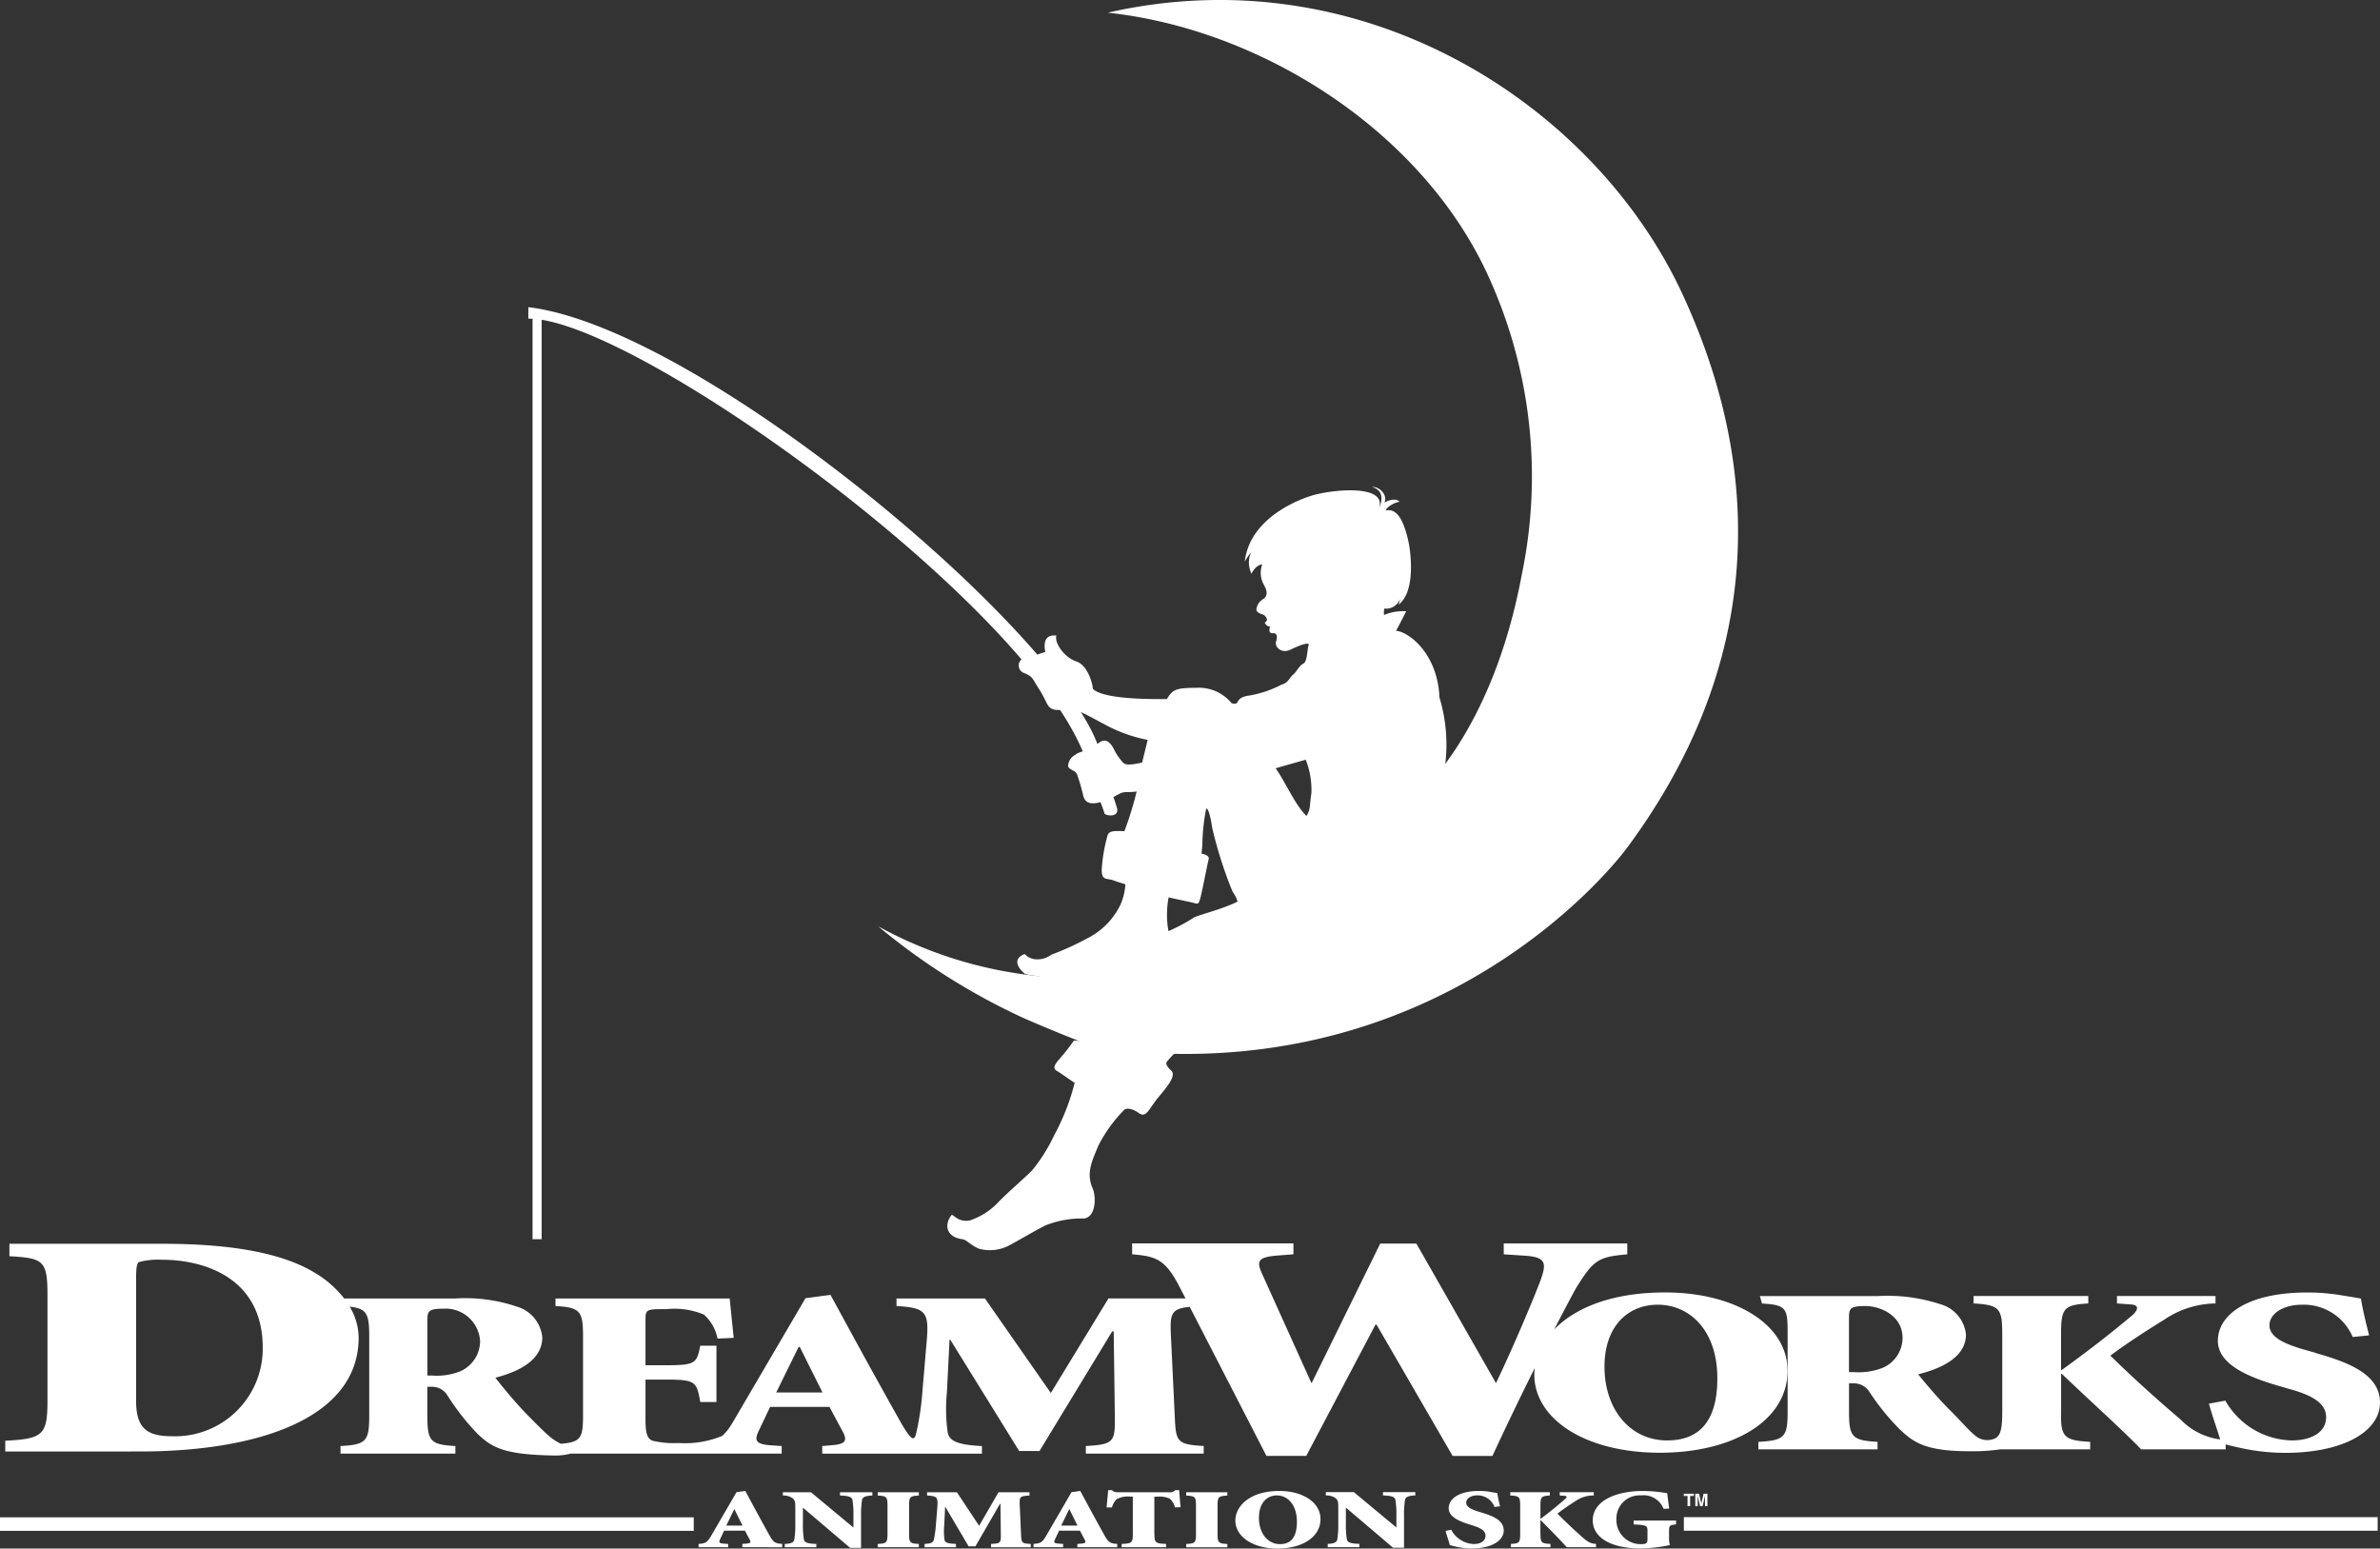 <svg xmlns="http://www.w3.org/2000/svg" width="186.589" height="121.395" viewBox="0 0 186.589 121.395"><rect x="0" y="0" width="186.589" height="121.395" fill="#333333" stroke="none"/><g id="dreamworks-animation" transform="translate(0)"><path id="Path_77" data-name="Path 77" d="M231.327,168.839a5.185,5.185,0,0,1-2.176.313h-.405V164.9c0-.736.086-.929,1.3-.929,1.134,0,2.9.728,2.9,2.5A2.563,2.563,0,0,1,231.327,168.839Zm34.041-1.185-.642-.184c-1.9-.516-3.015-1.071-3.015-1.994,0-.888,1.051-1.608,2.546-1.608a4.17,4.17,0,0,1,3.981,2.531l1.286-.129c-.322-1.256-.526-2.16-.643-2.882-.382-.075-.85-.148-1.524-.259a16.157,16.157,0,0,0-2.691-.22c-4.6,0-7,1.7-7,3.786,0,1.974,2.692,2.954,5.123,3.638l.439.131c1.814.479,2.925,1.128,2.925,2.215,0,1.2-1.169,1.828-2.69,1.828a6.159,6.159,0,0,1-5.212-3.12l-1.289.239c.314,1.1.652,2.018.885,2.805a5.3,5.3,0,0,1-3.11-1.567c-1.814-1.551-3.717-3.252-5.5-5.006,1.21-.9,2.652-1.847,4.207-2.806a7.305,7.305,0,0,1,4.037-1.284v-.583h-7.725v.583l1.095.078c.779.053.462.557.056.892-1.67,1.4-3.429,2.77-5.534,4.285v-2.882c0-2,.234-2.262,2.134-2.373v-.583h-8.992v.583c2.018.112,2.247.378,2.247,2.373v6.1c0,1.176-.084,1.837-.532,2.093a1.455,1.455,0,0,1-1.646-.256c-.463-.371-1.1-1.136-2.091-2.114-.841-.85-1.914-2.123-2.32-2.641,2.145-.535,3.744-1.5,3.744-3.12a2.759,2.759,0,0,0-2.032-2.382,13.236,13.236,0,0,0-4.9-.63h-9.227l.17.583c1.944.112,2.008.378,2.008,2.373v6.1c0,1.994-.233,2.26-2.293,2.371v.586h9.342v-.586c-2-.111-2.235-.377-2.235-2.372v-2.215h.376a1.426,1.426,0,0,1,1.218.665,18.676,18.676,0,0,0,2.411,2.972c1.157,1.074,2.1,1.761,6.139,1.682a14.768,14.768,0,0,0,1.722-.146h7.039v-.586c-2.044-.111-2.333-.377-2.278-2.372v-2.954h.06c2.1,2.015,5.113,4.729,6.208,5.912h6.631v-.384q.748.192,1.5.346a16.706,16.706,0,0,0,3.161.315c4.538,0,7.439-1.663,7.439-3.937,0-2.16-2.312-3.12-5.008-3.879" transform="translate(-83.788 -61.586)" fill="#fff"></path><path id="Path_78" data-name="Path 78" d="M130.816,172.171c-2.9,0-4.91-2.436-4.91-5.78,0-3.232,1.894-4.86,4.171-4.86,2.544,0,4.676,2.052,4.676,5.765,0,3.345-1.391,4.875-3.937,4.875Zm-69.847-3.757,1.759-3.575h.087l1.785,3.575Zm-24.808-1.646a4.97,4.97,0,0,1-2.14.317h-.4v-4.3c0-.749.086-.943,1.284-.943a2.709,2.709,0,0,1,2.85,2.533A2.6,2.6,0,0,1,36.161,166.768Zm-22.517,5.075c-1.961,0-2.859-.562-2.859-2.791v-9.619c0-.626.04-1.2.244-1.251a5.894,5.894,0,0,1,1.758-.177c3.471,0,7.926,1.5,7.926,6.889a6.869,6.869,0,0,1-7.069,6.949ZM140.256,166.7c0-3.658-4.172-6.131-9.586-6.131-4.258,0-7.108,1.25-8.706,2.9.978-1.893,1.628-3.1,1.717-3.244,1.378-2.229,1.744-2.44,4.012-2.643v-.855h-9.685v.854l1.539.1c1.746.1,1.863.514,1.337,1.961-.568,1.5-2.067,5.07-3.483,8.036l-.081-.138-6.16-10.8h-2.837l-5.308,10.8-.082.137-3.848-8.517c-.485-1.041-.363-1.353,1.135-1.48l1.3-.1v-.854H88.874v.854c1.863.152,2.592.391,3.686,2.493l.5.964H87.02L82.5,168.452l-5.166-7.41H70.4v.592c2.331.133,2.569.473,2.362,2.832l-.324,3.783a21.376,21.376,0,0,1-.475,3.273c-.049.2-.082.439-.257.479-.2.031-.65-.669-1.033-1.357q-1.779-3.163-3.518-6.348l-1.93-3.536-1.959.261L57.594,170.7q-.092.157-.19.311a4.025,4.025,0,0,1-.659.8,7.648,7.648,0,0,1-3.427.563A7.305,7.305,0,0,1,51.3,172.2c-.517-.169-.577-.775-.577-1.746v-3.053h1.441c2.478,0,2.564.113,2.852,1.759h1.269v-4.416H55.017c-.288,1.422-.374,1.534-2.852,1.534H50.723V162.67c0-.657.06-.79,1.153-.79h.49a5.954,5.954,0,0,1,2.939.428,3.43,3.43,0,0,1,1.066,1.878l1.267-.057c-.142-1.4-.288-2.77-.315-3.087H43.666v.592c1.929.113,2.16.379,2.16,2.4v6.175c0,1.781-.182,2.1-1.739,2.222a4.167,4.167,0,0,1-.8-.5c-.457-.373-1.085-1.009-2.054-2-.825-.861-1.881-2.152-2.28-2.677,2.109-.544,3.678-1.515,3.678-3.163a2.781,2.781,0,0,0-2-2.413,12.646,12.646,0,0,0-4.817-.636H27.1a8.3,8.3,0,0,0-2.378-2.059c-2.739-1.63-6.906-2.229-11.931-2.229H.854v.976c2.657.151,2.984.326,2.984,3.032v8.264c0,2.706-.327,3.019-3.309,3.168v.843H11.071c9.438,0,17.161-2.681,17.161-8.921a4.779,4.779,0,0,0-.7-2.431c1.351.149,1.531.568,1.531,2.351v6.175c0,2.023-.226,2.291-2.252,2.4v.595h9.007v-.595c-1.965-.111-2.2-.379-2.2-2.4v-2.245h.373a1.4,1.4,0,0,1,1.2.672,18.654,18.654,0,0,0,2.367,3.017c1.138,1.084,2.08,1.646,6.128,1.7a4.644,4.644,0,0,0,1.16-.149H61.4v-.595l-.823-.055c-1.3-.093-1.333-.417-.936-1.222l.852-1.794h4.652l1.021,1.908c.368.674.312,1-.737,1.088l-.851.076v.595H77.1v-.595c-1.921-.093-2.569-.4-2.689-1.091a13.211,13.211,0,0,1-.06-3.086l.208-4.156h.06l5.4,8.721h1.592l5.7-9.377h.118l.088,6.587c.031,2.081-.058,2.272-2.271,2.4v.595h9.24v-.595c-2.127-.131-2.186-.322-2.273-2.4l-.3-6.27c-.075-1.7,0-2.085,1.475-2.243l6.016,11.687h3.12l5.43-10.292h.081L114,173.386h3.121q1.608-3.47,3.318-6.891a4.328,4.328,0,0,0-.033.526c0,3.4,3.875,6.114,9.852,6.114,5.68,0,10-2.475,10-6.43M.307,179.068H54.313v-.681H.307Z" transform="translate(-0.116 -59.25)" fill="#fff"></path><path id="Path_79" data-name="Path 79" d="M.384,191.922H54.005v-.295H.384Zm-.193.384v-.19h0v.19H0v-1.062H54.39v1.062H.191m132.01-.2h54.006v-.681H132.2Z" transform="translate(0 -72.297)" fill="#fff"></path><path id="Path_80" data-name="Path 80" d="M165.679,190.619H219.3v-.3H165.679v.3Zm-.19.384v-.191h0V191H165.3v-1.065h54.393V191h-54.2m-75.264-.4H91.5l-.626-1.266h-.031Zm1.261,1.437.3-.024c.368-.034.388-.1.259-.339l-.36-.677h-1.63l-.3.636c-.129.286-.129.352.328.386l.288.018v.261H88.055v-.261c.508-.045.656-.071.985-.63l1.99-3.429.688-.093.676,1.255q.61,1.127,1.233,2.247c.32.578.5.612.985.649v.262H91.485v-.261m9.305.306h-.854l-3.681-3.132h-.02v1.222a7,7,0,0,0,.08,1.267c.049.233.317.319.974.337v.261H94.811v-.261c.439-.011.7-.1.748-.337a7,7,0,0,0,.08-1.267v-1.222c0-.49-.019-.577-.219-.763a1.24,1.24,0,0,0-.756-.206v-.257h2.2l3.313,2.753h.02v-.888a7.24,7.24,0,0,0-.078-1.266c-.05-.235-.319-.32-.976-.342v-.257h2.538v.257c-.5.016-.756.107-.807.342a7.225,7.225,0,0,0-.08,1.266v2.493m3.764-1.106c0,.714.078.763.765.8v.261H102.1v-.261c.687-.037.767-.086.767-.8v-2.189c0-.716-.08-.763-.767-.805v-.257h3.225v.257c-.688.043-.765.089-.765.805v2.189M114,187.986v.257c-.754.049-.794.076-.765.772l.1,2.223c.029.736.049.756.765.8v.261h-3.114v-.261c.745-.045.776-.064.765-.8l-.029-2.339h-.04l-1.921,3.325h-.537l-1.821-3.09h-.02l-.071,1.473a4.79,4.79,0,0,0,.022,1.093c.037.244.257.306.9.337v.261h-2.46v-.261c.479-.025.668-.093.728-.337a8.372,8.372,0,0,0,.16-1.16l.108-1.342c.068-.836-.009-.907-.8-.956v-.257h2.337l1.743,2.628,1.522-2.628H114m2.488,2.615h1.273l-.625-1.266H117.1Zm1.264,1.437.3-.024c.368-.034.388-.1.259-.339l-.359-.677h-1.633l-.3.636c-.131.286-.131.352.328.386l.289.018v.261h-2.318v-.261c.506-.045.656-.071.985-.63l1.99-3.429.688-.093.676,1.255q.61,1.127,1.233,2.247c.319.578.5.612.987.649v.262h-3.125v-.261m6.04-.8c0,.714.08.763.916.8v.261h-3.484v-.261c.8-.037.876-.086.876-.8v-2.906h-.169a1.847,1.847,0,0,0-1.1.2,1.432,1.432,0,0,0-.368.643h-.417c.04-.556.1-1.013.119-1.352h.308c.149.153.249.166.517.166h3.972a.562.562,0,0,0,.468-.166h.306c.011.28.062.843.111,1.335l-.439.017a1.4,1.4,0,0,0-.408-.682,1.9,1.9,0,0,0-.974-.158h-.239v2.906m4.955,0c0,.714.08.763.768.8v.261h-3.225v-.261c.687-.037.767-.086.767-.8v-2.189c0-.716-.081-.763-.767-.805v-.257h3.225v.257c-.688.043-.768.089-.768.805v2.189m3.245-1.259c0,1.2.677,2.073,1.653,2.073.856,0,1.324-.55,1.324-1.75,0-1.333-.72-2.07-1.574-2.07-.767,0-1.4.585-1.4,1.746Zm4.826.112c0,1.418-1.452,2.307-3.362,2.307-2.01,0-3.313-.976-3.313-2.2,0-1.074,1.074-2.316,3.451-2.316,1.823,0,3.224.889,3.224,2.2m6.548,2.253h-.856l-3.682-3.132h-.02v1.222a7.256,7.256,0,0,0,.08,1.267c.051.233.32.319.976.337v.261h-2.48v-.261c.44-.011.7-.1.748-.337a6.974,6.974,0,0,0,.08-1.267v-1.222c0-.49-.019-.577-.22-.763a1.234,1.234,0,0,0-.756-.206v-.257h2.2l3.314,2.753h.019v-.888a6.941,6.941,0,0,0-.079-1.266c-.049-.235-.319-.32-.974-.342v-.257h2.535v.257c-.5.016-.756.107-.805.342a7,7,0,0,0-.079,1.266v2.493m3.7-1.412a2.087,2.087,0,0,0,1.77,1.12c.519,0,.918-.224.918-.656,0-.388-.389-.61-1-.794l-.148-.049c-.814-.251-1.74-.595-1.74-1.3,0-.75.815-1.363,2.378-1.363a5.112,5.112,0,0,1,.914.08c.23.04.388.066.519.093.04.259.108.583.218,1.033l-.437.049a1.422,1.422,0,0,0-1.353-.909c-.508,0-.865.257-.865.577s.387.526,1.024.717l.218.067c.918.28,1.7.616,1.7,1.393,0,.816-.983,1.412-2.526,1.412a5.452,5.452,0,0,1-1.074-.111c-.3-.068-.508-.12-.628-.162-.08-.3-.21-.661-.331-1.107l.439-.086m7,.306c0,.714.08.763.785.8v.261h-3.1v-.261c.647-.037.725-.086.725-.8v-2.189c0-.716-.078-.763-.776-.805v-.257h3.1v.257c-.657.043-.736.089-.736.805v1.036q.984-.734,1.909-1.542c.143-.12.249-.251-.02-.271l-.377-.029v-.257h2.669v.257a2.432,2.432,0,0,0-1.393.413q-.75.472-1.455,1.009.921.932,1.9,1.8c.537.474.715.543,1.125.574v.261h-2.291c-.378-.425-1.323-1.4-2.048-2.122h-.022v1.06" transform="translate(-33.288 -71.003)" fill="#fff"></path><path id="Path_81" data-name="Path 81" d="M175.57,167.863a1.692,1.692,0,0,0-1.77-1.054,1.812,1.812,0,0,0-1.93,1.83,1.9,1.9,0,0,0,2.029,1.989c.248,0,.406-.051.406-.363v-.637c0-.443-.037-.492-1.085-.544v-.3h3.325v.3c-.508.058-.548.08-.548.544v.477a2.113,2.113,0,0,0,.06.6,12.486,12.486,0,0,1-2.247.266c-2.382,0-3.794-.853-3.794-2.209,0-1.519,1.81-2.3,3.931-2.3a12.188,12.188,0,0,1,1.9.174c.029.226.079.57.159,1.207l-.438.021M129.337,131.15a14.279,14.279,0,0,1-1.039,1.342c-.494.55-.647.837-.3,1.039s.652.445,1.4.939a17.7,17.7,0,0,1-1.606,4.106,13.091,13.091,0,0,1-1.75,2.777c-.545.548-1.807,1.632-2.6,2.436a5.343,5.343,0,0,1-2.278,1.468c-1,.169-1.3-.587-1.442-.4-.615.847-.289,1.718.854,1.867.381.051.612.445,1.313.745a3.245,3.245,0,0,0,2.354-.246c.593-.306,1.9-1.087,2.85-1.573a7.661,7.661,0,0,1,3.023-.547c.916-.082,1.012-1.628.681-2.386-.483-1.143-.106-1.987.468-3.347a11.306,11.306,0,0,1,2.063-2.83s.4-.2,1.069.277c.641.463.771-.277,1.6-1.262.67-.8,1.389-1.663.967-2.045-.5-.463-.366-.656-.366-.656a7.4,7.4,0,0,1,1.009-1.049l-8.271-.653" transform="translate(-45.145 -49.58)" fill="#fff"></path><path id="Path_82" data-name="Path 82" d="M152.413,62.864s6.31-4.691,8.765-17.909a37.766,37.766,0,0,0-2.688-23.411C153.28,10.231,140.72,2.284,128.7.993c20.051-4.553,38.116,7.2,45.005,21.955,6.7,14.369,6.133,29.4-4.242,43.447-2.148,2.9-14.466,16.932-36.336,16.2a19.1,19.1,0,0,1-6.541-.932s-1.978-.761-4.379-1.806a51.006,51.006,0,0,1-11.5-7.237,32.841,32.841,0,0,0,12.567,3.9c2.994-.365,18.7-3.125,29.135-13.651" transform="translate(-41.853 0)" fill="#fff"></path><path id="Path_83" data-name="Path 83" d="M151.06,73.829c.177-.448-1.14.167-1.382.289-.781.395-1.3-.253-1.172-.606.153-.428.049-.714-.269-.667-.262.039-.317-.308-.171-.51a.468.468,0,0,1-.442-.338c.379-.146.031-.55-.126-.61s-.5-.12-.531-.4a1.088,1.088,0,0,1,.531-.817c.284-.181.4-.508.081-1.077a1.923,1.923,0,0,1-.152-1.644c-.56.065-.841.736-.841.736a1.98,1.98,0,0,1-.03-1.688,4.74,4.74,0,0,0-.5.736c.406-3.564,4.6-5.057,5.721-5.3,2.071-.457,5.318-.552,4.82,1.071,0,0,.656-1.284-.561-1.623.685-.034,1.242.738.963,1.23.346-.219.967-.368,1.184-.065-.344.029-1.023.4-1.058.677.623-.124,1.262.24,1.743,2.335.218.954.593,4.028-.749,5.044a2.366,2.366,0,0,0,.1-.43,1.142,1.142,0,0,1-1.217.738,1.173,1.173,0,0,0-.019.506,3.822,3.822,0,0,1,1.731-.292s-.56,1.108-.8,1.539c.8,0,3.247,1.577,3.409,5.228a12.746,12.746,0,0,1,.375,5.758c-3.456,10.976-28.579,17.284-32.873,15.9,0,0-1.208-.921-.2-1.477.333-.188.1.1.833.306a1.791,1.791,0,0,0,1.438-.333,22.162,22.162,0,0,0,2.855-1.3,5.728,5.728,0,0,0,2.551-2.6,4.641,4.641,0,0,0,.392-1.535c.016-.138-.067-.073-.953-.395-.506-.184-.9.058-.9-.837a12.922,12.922,0,0,1,.455-2.668c.1-.343.422-.392,1.325-.343a26.588,26.588,0,0,0,.96-3.114,5.067,5.067,0,0,1-.812.047c-.575,0-.805.4-1.742.705s-1.435.225-1.619-.368a14.641,14.641,0,0,0-.5-1.722c-.182-.4-.809-.364-.685-.8a1.045,1.045,0,0,1,.561-.743c.311-.3,1.057-.244,1.741-.856s1.085.035,1.309.493a4.265,4.265,0,0,0,.683.978c.218.282.994.1,1.493,0l.435-1.779a11.509,11.509,0,0,1-3.05-1.045c-1.428-.736-2.487-1.415-3.048-1.355-2,.22-1.483-.153-2.426-1.6-.557-.858-.435-.916-1.121-1.227a.629.629,0,0,1,.062-1.228c.371.06,1-.308,1.557-.43-.175-.878.073-1.384.872-1.294-.189.552.621,1.723,1.557,2.028s1.3,1.845,1.3,2.152c.874.865,4.926.8,5.8.8.445-.7.6-.883,2.3-.883a3.31,3.31,0,0,1,2.77,1.2c.759.242.133-.453,1.437-.6a8.745,8.745,0,0,0,2.493-.852c.552-.157.543-.489.949-.827.233-.2.43-.661.759-.823s.292-1.231.412-1.431m-10.98,19.763a7.237,7.237,0,0,0-.013,2.641,13.145,13.145,0,0,0,2.029-1.087c.6-.249,2.255-.659,3.377-1.217,0,0,.012-.211-.391-.81a33.033,33.033,0,0,1-1.579-4.948s-.23-1.642-.479-1.535a15.484,15.484,0,0,0-.3,2.845c-.1,1.029-.054.681-.054.681s.648.1.55.446c-.124.432-.563,2.865-.725,3.27-.124.321-.185.193-.755.073-.7-.146-1.658-.359-1.658-.359Zm10.809-6.386c.326-.527.226-.723.383-1.778a6.4,6.4,0,0,0-.443-2.631l-2.362.672c.707.957,1.539,2.911,2.422,3.738" transform="translate(-48.469 -23.205)" fill="#fff"></path><path id="Path_84" data-name="Path 84" d="M66.593,38.713C80.837,40.434,111.326,66.658,111.6,74.64l-1.088.187c-3.359-11.977-35.573-35.3-43.917-35.211v-.9m44.622,38.23c.1.21.51,1.266.545,1.45s1.222.389.972-.458a12.356,12.356,0,0,0-.554-1.51l-.963.517m46.757,54.789v.173h-.293v.8h-.206v-.8h-.292v-.173h.792m.768,0h.292v.976h-.19v-.741c0-.033,0-.06,0-.078l-.187.819h-.2l-.186-.819v.078c0,.036,0,.062,0,.082v.659h-.188v-.976h.295l.177.77.178-.769" transform="translate(-25.175 -14.635)" fill="#fff"></path><path id="Path_85" data-name="Path 85" d="M67.13,112.076h.713V39.49H67.13Z" transform="translate(-25.378 -14.929)" fill="#fff"></path></g></svg>